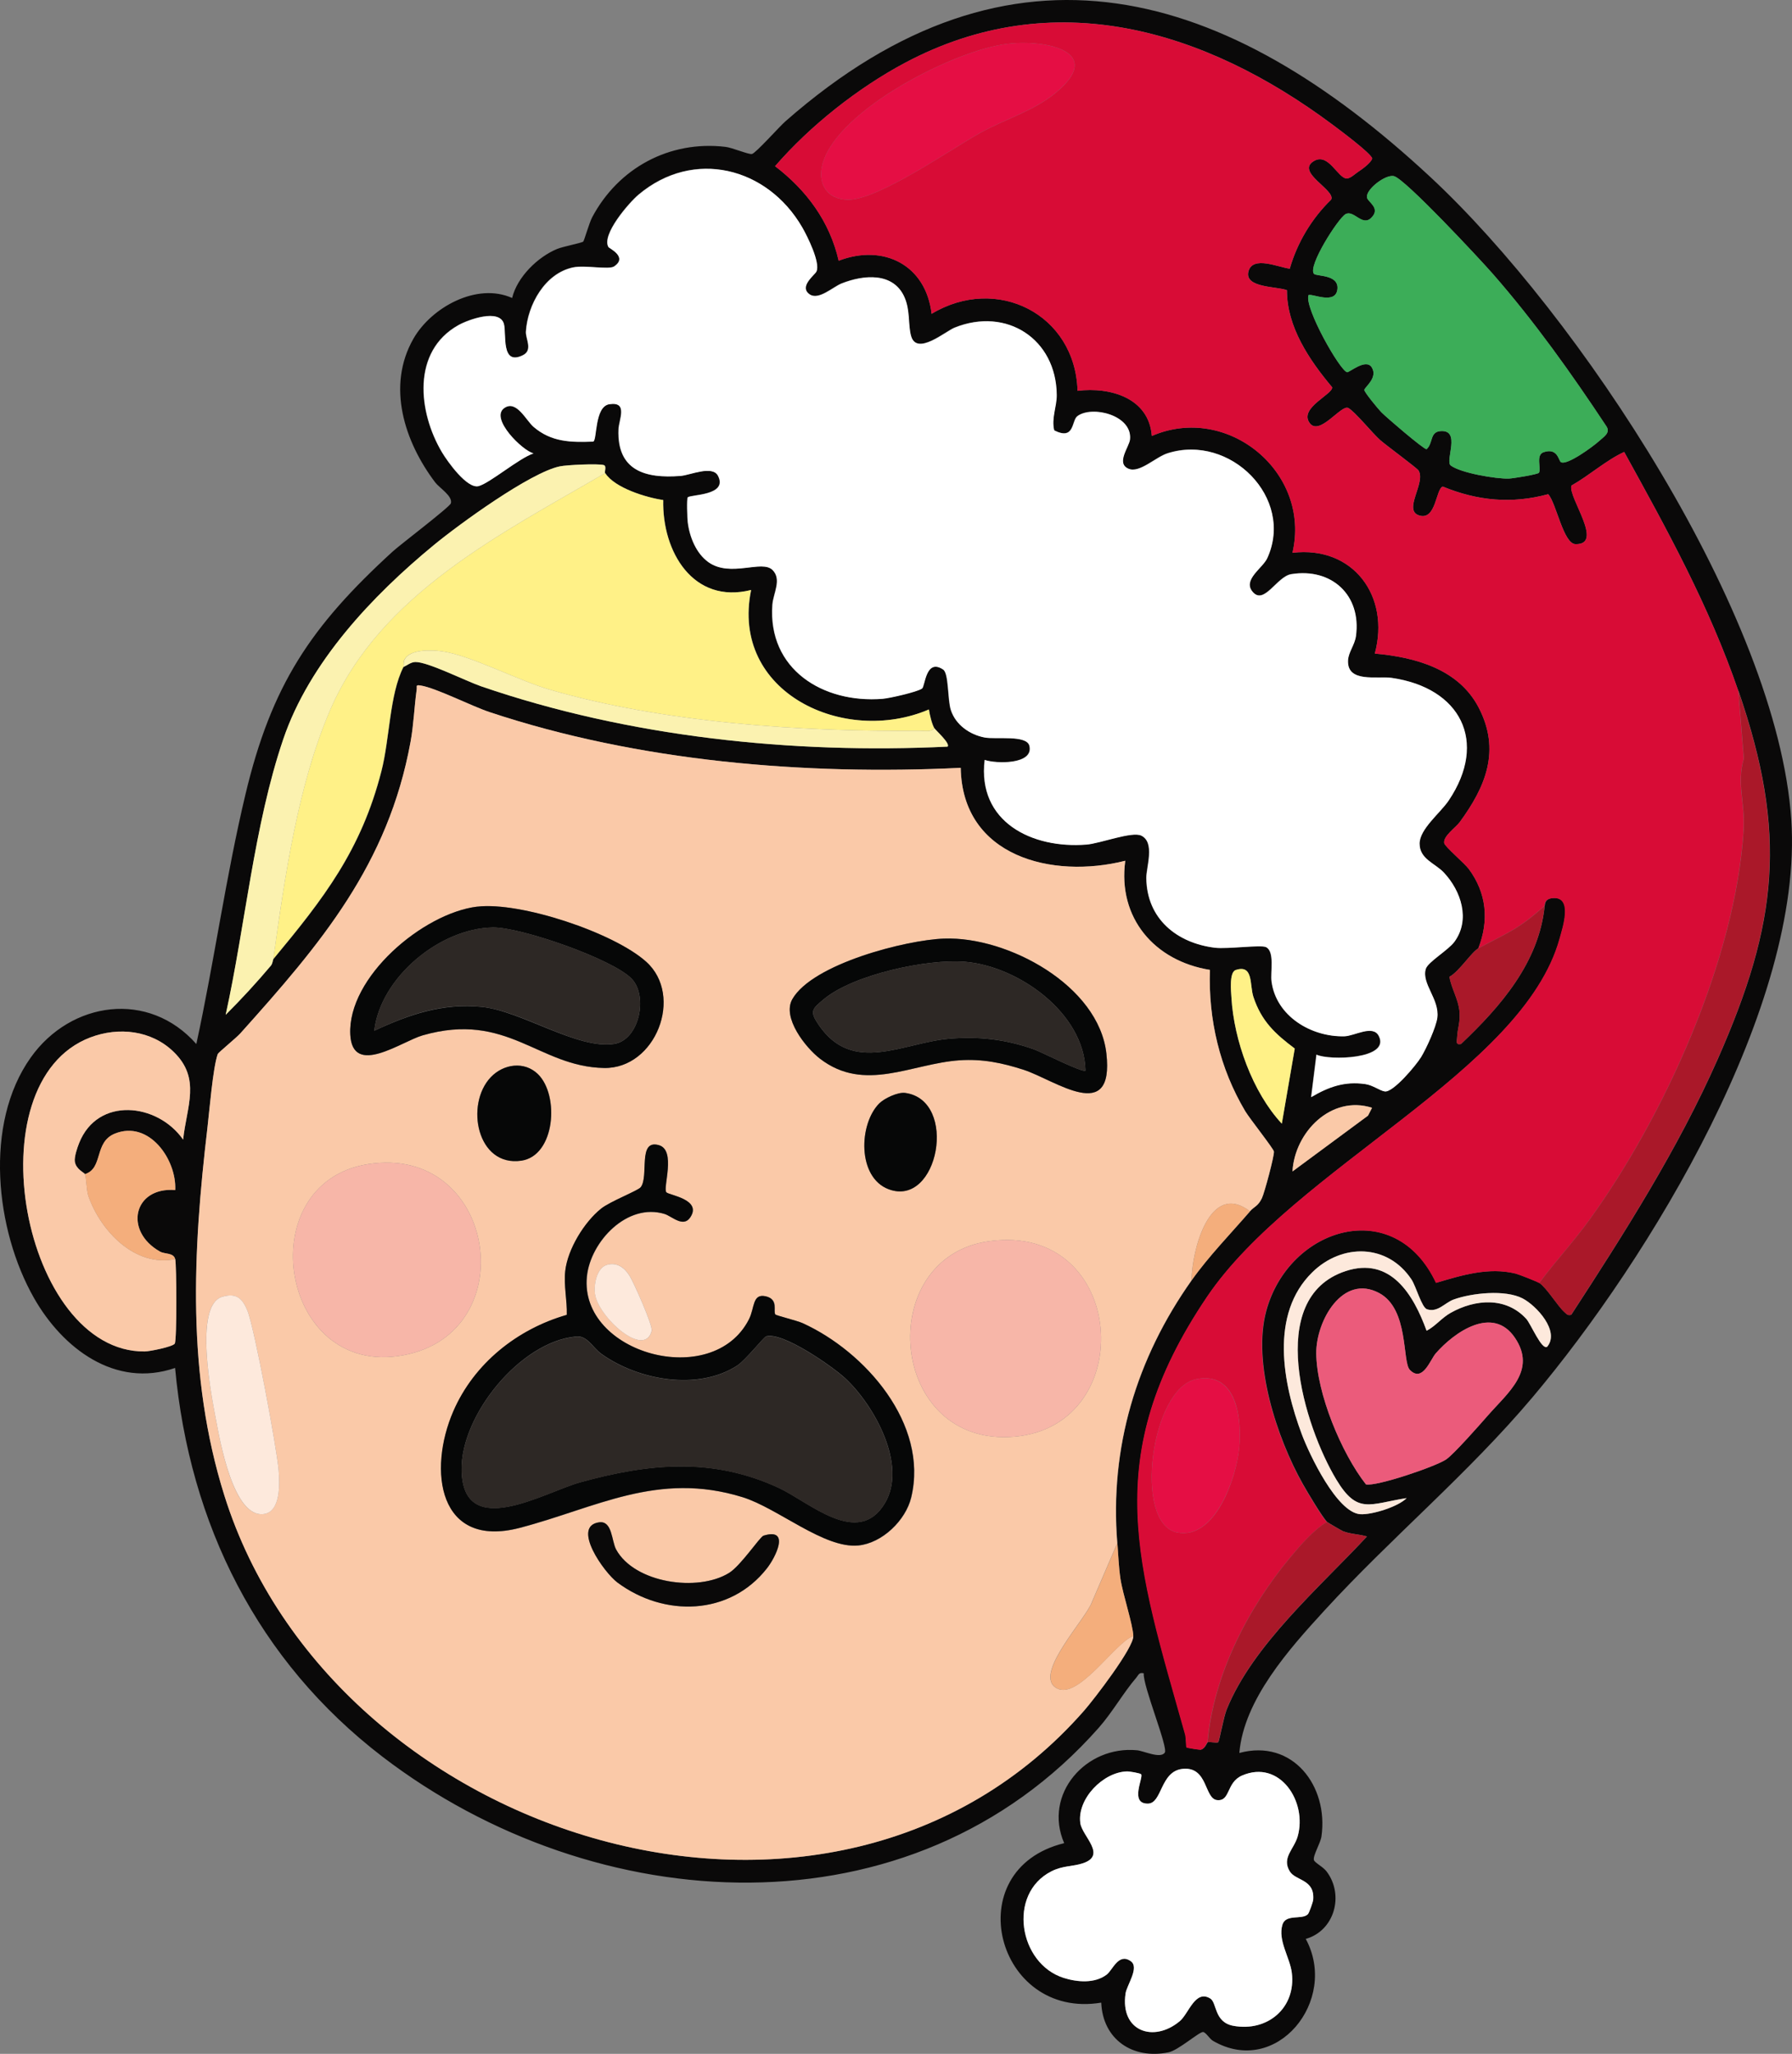 <svg viewBox="0 0 324.02 371.3" xmlns="http://www.w3.org/2000/svg" data-sanitized-data-name="Livello 2" data-name="Livello 2" id="Livello_2">
  <rect x="0" y="0" width="324.02" height="371.3" fill="#808080" stroke="none"/>
  <defs>
    <style>
      .cls-1 {
        fill: #aa1829;
      }

      .cls-2 {
        fill: #e50e44;
      }

      .cls-3 {
        fill: #3cad58;
      }

      .cls-4 {
        fill: #d80c36;
      }

      .cls-5 {
        fill: #2d2825;
      }

      .cls-6 {
        fill: #0a0909;
      }

      .cls-7 {
        fill: #fbf2b0;
      }

      .cls-8 {
        fill: #f7b6a8;
      }

      .cls-9 {
        fill: #fff;
      }

      .cls-10 {
        fill: #fac9a8;
      }

      .cls-11 {
        fill: #fde9dc;
      }

      .cls-12 {
        fill: #f4ae7c;
      }

      .cls-13 {
        fill: #fff187;
      }

      .cls-14 {
        fill: #eb5b7b;
      }

      .cls-15 {
        fill: #060707;
      }
    </style>
  </defs>
  <g data-sanitized-data-name="Livello 1" data-name="Livello 1" id="Livello_1-2">
    <g>
      <path d="M224.11,316.9c9.62-2.59,16.13,5.99,14.83,15.08-.18,1.27-1.59,3.51-1.36,4.29.14.48,1.65,1.21,2.29,2.06,3.22,4.26,1.43,10.72-3.77,12.19,6.01,11.1-5.29,25.1-16.77,18.43-.61-.35-1.26-1.51-1.78-1.6-.64-.11-4.49,3.32-6.28,3.68-6.45,1.32-11.87-2.32-12.15-8.99-19.01,3.16-26.07-24.08-6.7-28.83-3.84-8.85,3.95-17.71,13.2-16.79,1.2.12,4.19,1.57,4.99.43.66-.93-4.01-12.13-3.8-14.35-.89-.21-.93.3-1.36.8-2.29,2.66-4.31,6.25-6.78,9.05-33.83,38.25-91.12,34.66-129.53,5.22-22.54-17.28-34.87-42.02-37.48-70.27-10.85,3.73-20.36-3.58-25.51-12.64-6.98-12.26-9.11-31.5-.59-43.48,7.24-10.19,21.33-12.21,29.94-2.44,3.25-14.95,5.33-30.24,8.88-45.12,4.71-19.77,11.78-30.35,26.63-43.92,1.45-1.32,10.35-8.06,10.52-8.72.34-1.31-2.05-2.75-2.83-3.76-5.57-7.36-8.85-17.42-3.94-26,3.23-5.65,11.46-10.21,17.84-7.35.91-3.76,4.58-7.4,8.17-8.88.95-.39,4.48-1.1,4.69-1.31.17-.17,1.08-3.39,1.61-4.39,4.72-8.9,13.96-13.94,24.11-12.74,1.21.14,4.2,1.41,4.78,1.29.68-.13,4.99-4.98,6.06-5.91,41.03-36.04,79.84-24.11,116.62,10.08,26.77,24.88,62.76,79.22,65.25,116.17,2.26,33.6-25.63,79.32-46.77,104.4-11.79,13.98-25.52,25.33-37.69,38.62-6.36,6.95-14.51,16.06-15.34,25.69h.02ZM314.32,124.9c-5.28-15.37-12.82-29.03-20.64-43.2-3.34,1.55-6.26,4.23-9.54,6.08-.67,2.08,6,10.71.74,10.59-2.2-.05-3.47-7.42-4.94-9.03-6.59,1.79-12.79,1.2-19.06-1.38-1.27.38-1.19,6.23-4.3,5.21-2.93-.96,1.27-5.89-.08-8.11-.28-.46-5.89-4.57-6.96-5.52-1.38-1.23-4.61-5.21-5.76-5.79-1.27-.65-5.22,5.19-6.99,2.7-1.94-2.74,4.31-5.2,4.08-6.45-4.11-4.89-8.2-10.92-8.17-17.54-1.84-.71-7.77-.39-6.95-3.42.77-2.86,5.39-.73,7.46-.47,1.35-4.71,3.97-9.08,7.48-12.48.89-1.72-6.45-4.94-3.15-6.96,2.67-1.64,4.36,3.14,5.99,3.13.66,0,1.53-.87,2.12-1.25.64-.42,2.25-1.57,2.47-2.36-.14-.89-6.07-5.29-7.27-6.19-23.01-17.13-50.36-25.39-77.22-11.1-8.51,4.53-17.2,11.41-23.48,18.68,5.71,4.36,9.88,10.01,11.5,17.09,8.1-3.1,15.78.75,16.8,9.6,11.76-7.09,25.99.02,26.39,13.92,5.96-.73,12.92,1.31,13.43,8.16,13.68-5.93,28.84,6.55,25.43,21.12,10.98-1.31,17.7,7.85,14.89,18.22,7.3.65,15.16,2.78,18.79,9.78,4,7.73,1.26,14.3-3.45,20.71-.7.95-3.03,2.54-2.79,3.78.13.65,3.66,3.62,4.44,4.67,3.24,4.37,3.69,9.35,1.72,14.36-1.21.65-3.5,4.24-5.22,5.13.36,2.12,1.6,4.02,1.81,6.2.2,2.01-.36,3.11-.42,4.76-.03.72-.33,1.39.71,1.19,7.12-6.74,14.1-14.73,15.12-24.96.11-.1-.17-1.4,1.73-1.44,3.37-.07,1.56,5.33,1.02,7.3-6.64,24.08-48.03,41.46-63.79,64.83-19.61,29.07-12.53,48.43-3.94,79.05.18.66.14,2.26.26,2.38.09.09,2.35.45,2.55.41.75-.13,1.12-1.28,1.25-1.33.4-.15,1.66.21,1.9-.02.22-.22.97-4.53,1.53-5.91,4.72-11.69,16.92-22.18,25.36-31.27-1.39-.43-2.94-.41-4.32-.95-.27-.11-2.76-1.57-2.88-1.68-.88-.88-3.63-5.51-4.4-6.88-4.68-8.32-9.14-21.87-6.61-31.25,4.11-15.22,23.26-21.01,30.72-5.1,4.65-1.38,9.5-2.88,14.39-1.68.6.15,3.91,1.45,4.29,1.71,1.37.94,3.3,4.2,4.55,5.29.42.37.54.62,1.2.46,9.67-14.87,19.29-29.94,26.49-46.23,10.89-24.66,12.63-40.75,3.75-66.56h-.03ZM190.58,77.79c-.54-2.18.47-4.33.45-6.4-.09-10.12-9.04-15.96-18.45-12.18-1.67.67-6.85,5.15-7.88,1.52-.58-2.04-.13-4.54-1.18-6.98-2-4.63-7.42-4.1-11.39-2.52-1.57.63-4.16,3.1-5.79,1.95-1.98-1.41.93-3.47,1.24-4.12.75-1.59-1.64-6.38-2.57-7.99-6.29-10.87-19.64-14.27-29.58-5.9-1.71,1.44-6.76,7.25-5.44,9.49.13.21,3.58,1.79,1.01,3.49-.95.63-5.22-.27-7.38.17-5.1,1.05-8.25,6.75-8.56,11.6-.08,1.28,1.31,3.35-.53,4.27-4.04,2.01-2.95-3.9-3.46-5.67-.79-2.78-6.39-.78-8.21.24-8.46,4.73-7.3,15.69-2.99,22.96,1.02,1.71,4.51,6.68,6.61,6.14s7.38-5.09,9.96-5.92c-1.97-.45-7.96-6.3-5.31-8.19,2.19-1.56,3.94,2.23,5.31,3.4,3.2,2.75,6.71,2.82,10.76,2.66.76-.13.2-6.35,2.94-6.76,3.45-.52,1.73,2.78,1.66,4.57-.28,7.37,4.74,8.92,11.26,8.39,1.71-.14,5.74-1.97,6.74,0,1.84,3.62-5.02,3.34-5.48,3.89-.2.23-.09,3.73,0,4.46.32,2.66,1.51,5.68,3.77,7.27,3.99,2.8,9.64-.52,11.56,1.39,1.73,1.72.14,4.21-.02,6.27-.87,11.68,9.13,17.88,19.9,17.02,1.27-.1,6.29-1.24,7.15-1.86.56-.4.64-5.54,3.81-3.44,1.07.7.78,5.42,1.41,7.34.86,2.66,3.41,4.44,6.09,4.95,2.05.39,7.62-.53,8.11,1.52.82,3.39-6,3.27-8.09,2.54-1.36,11.22,8.57,16.08,18.41,15.3,2.48-.2,8.22-2.43,9.9-1.62,2.55,1.23.9,5.67.92,7.68.08,7.35,5.5,11.76,12.41,12.59,2.22.27,8.3-.57,9.23-.11,1.61.79.78,4.51,1,6.2.82,6.28,7.16,10.07,13.15,9.92,1.85-.04,5.17-2.18,6.25-.04,2.13,4.21-9.02,4.45-11.28,3.36l-.96,7.68c3.15-1.86,6.04-2.9,9.79-2.36,1.38.2,2.62,1.2,3.52,1.33,1.5.21,5.64-4.73,6.56-6.21s2.74-5.45,2.94-7.14c.41-3.34-2.89-6.12-2.09-8.8.37-1.24,4.06-3.37,5.18-4.91,2.92-3.98,1.23-9.17-1.9-12.5-1.6-1.71-4.41-2.45-4.4-5.26.01-2.63,3.75-5.54,5.25-7.76,7.21-10.7,2.1-20.4-10.29-22.18-2.61-.37-8.09.96-7.9-3.17.07-1.44,1.22-2.8,1.43-4.37,1.03-7.41-4.38-12.4-11.69-11.21-2.61.42-4.93,5.74-7.03,3.13-1.75-2.17,1.86-4.22,2.69-6.03,4.96-10.88-6.69-22.54-18-18.96-2.2.7-5.08,3.65-7.08,2.8-2.35-.99.12-3.94.26-5.32.44-4.38-6.83-6.16-9.49-4.2-1.12.82-.44,4.5-4.26,2.56l.05.03ZM282.24,83.55c1.1.66,5.94-2.93,6.87-3.79.82-.76,2.17-1.5,1.34-2.71-6.31-9.53-12.98-18.92-20.51-27.52-2.32-2.65-15.79-17.11-17.87-17.68-1.53-.42-5.28,2.5-4.88,3.92.23.83,2.51,1.81.79,3.57s-3.17-1.46-4.68-.63c-1.32.73-6.89,9.42-5.72,10.79.42.49,4.45.07,4.25,2.69-.23,3.07-4.77.74-5.25,1.19-.7,2.37,5.7,13.61,6.99,13.91.39.09,3.4-2.56,4.46-.88,1.16,1.84-1.21,3.51-1.34,4.07-.08.34,2.52,3.48,3.07,4.04.83.85,7.66,6.72,8.18,6.69,1.22-1.06.55-3.11,2.5-3.27,3.83-.31.78,5.37,1.87,6.21,1.77,1.35,8.19,2.45,10.51,2.37.76-.02,5.27-.76,5.44-1.05.46-.75-.63-3.23.85-3.72,2.56-.85,2.69,1.54,3.13,1.8ZM109.42,85.54c-.16-.24.35-1.31-.26-1.47-1.06-.28-6.62-.03-7.92.24-5.36,1.11-18.19,10.45-22.75,14.2-11.16,9.18-22.54,21.23-27.26,35.13-5.3,15.61-6.87,33.7-10.41,49.82,2.8-2.79,5.6-5.83,8.17-8.88.35-.41.35-1.06.46-1.2,9.1-10.96,15.87-19.66,19.54-33.98,1.52-5.93,1.44-13.8,3.98-18.82.69-.31,1.33-.88,2.14-.9,2.23-.05,9.19,3.46,11.89,4.39,26.65,9.16,56.23,12.26,84.34,10.91.61-.52-2.19-3-2.4-3.36-.43-.75-.84-2.44-.96-3.36-15.28,6.56-35.95-3.02-32.15-21.6-10.47,2.63-16.11-6.92-15.89-16.26-3.04-.44-8.74-2.16-10.49-4.86h-.03ZM226.02,218.98c.74-.86,1.46-.88,2.17-2.4.46-.99,2.24-7.61,2.16-8.4-.05-.5-4.41-5.99-5.19-7.3-4.59-7.73-6.69-16.54-6.38-25.54-10.01-1.61-16.71-9.38-15.31-19.73-13.2,3.35-29.48-.73-29.75-16.8-28.2,1.37-58.33-1.14-85.18-10.07-3.27-1.09-9.71-4.39-12.47-4.81-.98-.15-.63.1-.72.72-.44,3.15-.54,6.31-1.11,9.46-4.06,22.2-16.26,36.52-30.79,52.72-.71.79-3.98,3.46-4.07,3.72-.87,2.41-1.51,10.31-1.87,13.37-2.64,22.44-3.77,44.63,3.06,66.42,19.58,62.44,110.02,90.78,155.48,38.89,1.75-2,8.94-11.33,8.87-13.45s-1.91-7.55-2.33-10.39c-.31-2.11-.38-4.29-.55-6.41-1.4-17.26,3.44-33.4,13.44-47.52,3.09-4.36,7.06-8.43,10.56-12.48h-.02ZM231.77,203.14l2.34-13.58c-3.57-2.67-6.04-4.96-7.48-9.35-.7-2.14.04-5.92-3.19-4.85-1.21.4-.84,3.86-.78,4.98.45,7.74,3.81,17.1,9.11,22.8h0ZM15.36,212.26c-.13-.28-1.62-.87-1.83-2.26-.13-.85.44-2.51.78-3.36,3.36-8.44,14.16-7.26,18.8-.62.65-6.04,3.26-11.01-1.68-15.83-4.04-3.94-9.97-4.59-15.1-2.64-21.45,8.16-12.13,56.97,9.83,56.77.9,0,5.09-.85,5.44-1.42.4-.65.33-14.3.08-15.28-.3-1.18-1.87-.86-2.73-1.35-6.58-3.68-4.86-11.73,2.74-11.13.27-5.52-4.74-12.7-10.92-10.2-3.8,1.54-2.05,6.27-5.4,7.32h-.01ZM248.09,200.26c-7.4-2.36-14,4.44-14.39,11.51l13.66-10.09.73-1.43h0ZM279.76,243.46c2.32-2.81-1.95-7.44-4.45-8.73-3.14-1.63-9.19-1-12.47.2-1.61.58-2.87,2.4-4.82,1.76-.95-.31-1.98-4.13-2.8-5.38-4.31-6.5-12.57-6.57-17.94-1.3-7.74,7.59-5.33,20.12-1.89,29.29,1.38,3.68,6.35,14.15,10.56,14.44,2.12.15,6.91-1.37,8.39-2.91-6.71,1.04-8.88,3.04-12.72-3.36-5.73-9.54-13.06-32.84,1.69-37.68,8.12-2.67,12.25,4.23,14.64,10.79,1.66-.86,2.69-2.31,4.4-3.27,4.39-2.45,9.92-2.91,13.6,1.09.85.92,2.82,5.78,3.81,5.06h0ZM254.93,247.66c-1.44-1.46-.12-10.97-5.54-13.89-6.63-3.57-11.43,5.05-11.39,10.87.05,7.25,4.56,18.08,8.98,23.71,1.81.44,12.63-3.22,14.52-4.52,1.41-.98,6.04-6.24,7.48-7.88,3.68-4.21,8.92-8.19,4.95-14.09-3.98-5.92-10.93-1.08-14.32,2.8-1.01,1.16-2.38,5.34-4.68,3h0ZM236.47,346.07c.24-.24.94-2.24.97-2.64.29-3.74-3.18-3.37-4.25-5.13-1.48-2.46.77-3.96,1.44-6.3,1.78-6.25-3.21-13.97-10.05-11.01-2.89,1.25-2.12,4.65-4.48,4.45s-1.64-6.12-6.27-5.65c-4.08.42-3.67,6.26-6.28,6.28-3.36.04-.78-4.69-1.22-5.3-.14-.2-2.1-.54-2.6-.52-4.31.14-9,4.97-8.4,9.34.32,2.37,4.86,5.79.48,7.26-1.84.62-3.64.4-5.73,1.47-7.98,4.07-5.88,16.69,2.25,19.26,2.44.77,5.61,1.05,7.77-.6,1.08-.82,2.14-4,4.36-2.42,1.6,1.14-.73,4.33-.95,5.83-1.01,6.84,5.07,8.97,9.8,5.01,1.63-1.36,2.79-5.78,5.52-4.1,1.22.75.66,4.29,4.18,4.94,6.19,1.13,11.35-3.27,10.56-9.6-.34-2.77-2.55-5.82-1.7-8.67.6-2.01,3.54-.85,4.59-1.89h.01Z" class="cls-6"></path>
      <path d="M204.91,295.78c.07,2.12-7.12,11.45-8.87,13.45-45.46,51.89-135.9,23.55-155.48-38.89-6.83-21.79-5.71-43.98-3.06-66.42.36-3.06,1-10.96,1.87-13.37.09-.26,3.36-2.93,4.07-3.72,14.54-16.19,26.74-30.51,30.79-52.72.58-3.15.67-6.31,1.11-9.46.09-.62-.27-.87.72-.72,2.76.43,9.2,3.73,12.47,4.81,26.85,8.93,56.98,11.44,85.18,10.07.28,16.07,16.55,20.14,29.75,16.8-1.4,10.35,5.3,18.12,15.31,19.73-.31,9,1.79,17.81,6.38,25.54.78,1.31,5.14,6.8,5.19,7.3.08.79-1.7,7.41-2.16,8.4-.7,1.51-1.42,1.53-2.17,2.4-7.34-5.6-10.52,7.21-10.56,12.48-10,14.12-14.84,30.26-13.44,47.52l-4.55,10.57c-1,2.99-10.23,12.61-6.78,15.4,3.89,3.13,10.88-8.06,14.2-9.17h.03ZM86.28,163.91c-9.76,1.18-23.47,12.72-22.95,23.13.39,7.74,9.28,1.23,13.09.14,15.3-4.39,20.92,5.67,32.78,5.9,9.35.18,14.49-13.05,7.64-19.2-5.87-5.28-22.77-10.9-30.57-9.96h0ZM170.74,169.68c-6.94.24-23.8,4.58-27.46,10.94-1.91,3.33,2.37,8.76,4.99,10.77,8.08,6.22,16.54.88,25.27.29,4.1-.28,7.71.46,11.59,1.73,5.67,1.85,16.38,9.98,14.93-2.94-1.38-12.33-17.86-21.19-29.31-20.79h0ZM97.26,194.18c-2.46-2.39-6.21-1.84-8.5.54-4.72,4.91-2.52,16.29,5.51,15.11,6.13-.9,6.92-11.83,2.99-15.65ZM159,199.46c-3.73,3.71-4.02,13.38,1.67,15.53,9.02,3.4,12.66-16.11,2.99-17.41-1.31-.18-3.75.98-4.66,1.88ZM120.51,215.56c-.69-.79,1.82-7.61-1.35-8.52-3.9-1.12-1.75,5.6-3.28,7.6-.48.62-5.52,2.56-7.16,3.87-3.06,2.44-6.06,7.33-6.49,11.27-.3,2.66.36,5.3.28,7.94-8.96,2.58-16.76,8.78-20.51,17.41-4.65,10.69-2.72,24.93,11.98,21.1,13.78-3.59,24.95-10.31,40.31-5.55,6.4,1.98,14.75,9.32,20.92,8.73,4.33-.42,8.57-4.54,9.57-8.68,3.2-13.3-8.36-26.4-19.65-31.52-1.03-.46-4.75-1.36-4.91-1.56-.45-.57.73-2.75-1.77-3.29s-1.96,2.11-3,4.16c-6.56,12.9-30.69,6.18-29.31-7.72.63-6.33,7.33-13.42,14.08-11.31,1.29.4,3.34,2.51,4.61.61,2.19-3.26-3.86-4.02-4.29-4.52l-.03-.02ZM66.58,210.45c-21.85,3.42-15.92,39.91,7.44,34.32,20.69-4.95,15.32-37.88-7.44-34.32h0ZM178.88,224.38c-21.06,2.89-18.31,37.41,4.62,35.34,22.65-2.05,20.21-38.74-4.62-35.34ZM109.76,228.66c-1.9.54-2.41,3.63-2.16,5.31.6,4.12,8.93,11.71,10.25,6.62.23-.9-3.27-8.78-4.01-9.96-.91-1.44-2.25-2.49-4.07-1.97h0ZM40.17,234.44c-5.19,1.55-1.91,18.06-1.15,22.07s3.16,17.99,8.7,17.2c3.09-.44,2.85-5.6,2.66-7.92-.32-3.96-4.4-25.9-5.66-28.9-.91-2.17-2.02-3.2-4.55-2.45h0ZM108.33,275.21c-5.04.71.88,9.07,3.33,10.89,8.44,6.28,20.29,6.02,27.02-2.57,1.56-2,4.29-7.42-.61-5.91-.67.21-4.09,5.41-6.24,6.74-5.68,3.51-17.1,1.83-20.42-4.24-.83-1.51-.66-5.24-3.07-4.91h0Z" class="cls-10"></path>
      <path d="M267.29,171.46c1.97-5.01,1.52-9.99-1.72-14.36-.78-1.05-4.32-4.03-4.44-4.67-.24-1.24,2.09-2.84,2.79-3.78,4.71-6.41,7.46-12.98,3.45-20.71-3.62-7-11.48-9.13-18.79-9.78,2.81-10.37-3.91-19.53-14.89-18.22,3.41-14.57-11.76-27.05-25.43-21.12-.51-6.86-7.48-8.9-13.43-8.16-.4-13.89-14.63-21-26.39-13.92-1.02-8.85-8.69-12.7-16.8-9.6-1.63-7.09-5.79-12.73-11.5-17.09,6.28-7.27,14.97-14.15,23.48-18.68,26.85-14.29,54.2-6.03,77.22,11.1,1.2.89,7.14,5.3,7.27,6.19-.22.78-1.83,1.94-2.47,2.36-.59.38-1.46,1.25-2.12,1.25-1.63,0-3.32-4.78-5.99-3.13-3.3,2.03,4.04,5.25,3.15,6.96-3.51,3.4-6.13,7.78-7.48,12.48-2.07-.26-6.69-2.39-7.46.47-.82,3.02,5.11,2.7,6.95,3.42-.02,6.62,4.06,12.64,8.17,17.54.23,1.25-6.02,3.71-4.08,6.45,1.77,2.49,5.72-3.35,6.99-2.7,1.14.59,4.37,4.57,5.76,5.79,1.07.95,6.68,5.06,6.96,5.52,1.35,2.22-2.85,7.14.08,8.11,3.11,1.02,3.03-4.82,4.3-5.21,6.27,2.58,12.47,3.16,19.06,1.38,1.46,1.61,2.74,8.98,4.94,9.03,5.26.12-1.4-8.52-.74-10.59,3.28-1.85,6.2-4.54,9.54-6.08,7.82,14.17,15.36,27.83,20.64,43.2l.99,12.25c-1.33,4.52.27,8.02-.04,12.95-1.45,23.3-14.35,51.74-27.92,70.48-2.85,3.94-6.14,7.48-9.03,11.37-.38-.26-3.69-1.56-4.29-1.71-4.89-1.2-9.74.3-14.39,1.68-7.46-15.91-26.61-10.12-30.72,5.1-2.53,9.39,1.93,22.93,6.61,31.25.77,1.37,3.52,6,4.4,6.88-2.39,1.4-4.88,4.3-6.71,6.49-7.67,9.24-13.82,21.27-14.89,33.35-.12.05-.49,1.2-1.25,1.33-.2.03-2.46-.32-2.55-.41-.11-.12-.07-1.72-.26-2.38-8.59-30.61-15.66-49.98,3.94-79.05,15.76-23.37,57.15-40.74,63.79-64.83.54-1.97,2.35-7.37-1.02-7.3-1.9.04-1.61,1.33-1.73,1.44-4.92,4.36-6.43,4.69-12,7.68l.05-.02ZM182.25,7.91c-9.5,1.08-30.78,11.87-33.51,21.69-.97,3.5.69,6.45,4.58,6.5,5.46.08,18.56-9.11,23.92-12.08,4.37-2.43,9.61-3.95,13.51-7.13,9.21-7.5-1.46-9.78-8.49-8.98h-.01ZM216.3,249.33c-8.25,1.67-11.42,26.14-3.46,27.72,6.9,1.37,10.68-9.84,11.21-15.17s-.37-14.05-7.75-12.55h0Z" class="cls-4"></path>
      <path d="M190.58,77.79c3.82,1.94,3.14-1.74,4.26-2.56,2.66-1.95,9.93-.17,9.49,4.2-.14,1.38-2.61,4.33-.26,5.32,2,.85,4.88-2.11,7.08-2.8,11.3-3.58,22.96,8.08,18,18.96-.83,1.81-4.44,3.87-2.69,6.03,2.1,2.61,4.42-2.71,7.03-3.13,7.3-1.19,12.72,3.8,11.69,11.21-.22,1.57-1.37,2.93-1.43,4.37-.19,4.13,5.28,2.79,7.9,3.17,12.4,1.78,17.5,11.48,10.29,22.18-1.5,2.23-5.24,5.13-5.25,7.76-.01,2.81,2.79,3.55,4.4,5.26,3.12,3.33,4.82,8.52,1.9,12.5-1.13,1.54-4.81,3.66-5.18,4.91-.8,2.68,2.5,5.46,2.09,8.8-.21,1.68-1.99,5.6-2.94,7.14s-5.05,6.42-6.56,6.21c-.9-.13-2.14-1.13-3.52-1.33-3.75-.54-6.64.5-9.79,2.36l.96-7.68c2.26,1.09,13.42.86,11.28-3.36-1.08-2.13-4.4,0-6.25.04-5.99.14-12.33-3.64-13.15-9.92-.22-1.69.61-5.41-1-6.2-.93-.46-7.01.38-9.23.11-6.91-.84-12.33-5.24-12.41-12.59-.02-2,1.63-6.44-.92-7.68-1.68-.81-7.42,1.42-9.9,1.62-9.85.79-19.77-4.08-18.41-15.3,2.09.73,8.91.85,8.09-2.54-.49-2.04-6.06-1.13-8.11-1.52-2.69-.51-5.23-2.29-6.09-4.95-.63-1.93-.34-6.64-1.41-7.34-3.17-2.09-3.25,3.05-3.81,3.44-.87.62-5.88,1.76-7.15,1.86-10.77.85-20.77-5.35-19.9-17.02.15-2.06,1.74-4.55.02-6.27-1.92-1.92-7.57,1.4-11.56-1.39-2.26-1.59-3.45-4.61-3.77-7.27-.09-.73-.2-4.23,0-4.46.46-.55,7.32-.27,5.48-3.89-1-1.98-5.02-.15-6.74,0-6.52.53-11.54-1.02-11.26-8.39.07-1.79,1.78-5.09-1.66-4.57-2.74.41-2.18,6.63-2.94,6.76-4.06.16-7.56.08-10.76-2.66-1.36-1.17-3.11-4.96-5.31-3.4-2.65,1.88,3.34,7.74,5.31,8.19-2.58.82-7.94,5.4-9.96,5.92s-5.6-4.43-6.61-6.14c-4.31-7.27-5.47-18.23,2.99-22.96,1.82-1.02,7.42-3.02,8.21-.24.5,1.77-.59,7.68,3.46,5.67,1.84-.92.44-2.99.53-4.27.31-4.85,3.46-10.55,8.56-11.6,2.16-.44,6.42.46,7.38-.17,2.56-1.7-.89-3.28-1.01-3.49-1.33-2.24,3.73-8.06,5.44-9.49,9.94-8.37,23.29-4.96,29.58,5.9.93,1.61,3.32,6.4,2.57,7.99-.31.65-3.22,2.72-1.24,4.12,1.63,1.16,4.22-1.32,5.79-1.95,3.97-1.58,9.39-2.1,11.39,2.52,1.05,2.44.6,4.94,1.18,6.98,1.04,3.62,6.22-.85,7.88-1.52,9.41-3.78,18.37,2.06,18.45,12.18.02,2.07-1,4.23-.45,6.4l-.05-.03Z" class="cls-9"></path>
      <path d="M109.42,85.54c1.75,2.7,7.46,4.42,10.49,4.86-.22,9.34,5.42,18.89,15.89,16.26-3.8,18.58,16.87,28.15,32.15,21.6.13.92.53,2.61.96,3.36-.5.8-1.82.48-2.63.49-21.4.22-46.39-1.46-66.95-7.45-5.67-1.65-14.37-6.24-19.48-6.92-1.88-.25-5.6-.4-6.68,1.42-.31.52-.13,1.2-.24,1.42-2.53,5.02-2.46,12.89-3.98,18.82-3.66,14.32-10.44,23.02-19.54,33.98,2.04-14.62,4.44-31.51,10.32-45.11,9.07-20.97,31.01-31.85,49.66-42.73h.03Z" class="cls-13"></path>
      <path d="M236.47,346.07c-1.05,1.04-3.99-.12-4.59,1.89-.85,2.85,1.35,5.9,1.7,8.67.79,6.33-4.37,10.73-10.56,9.6-3.51-.64-2.95-4.18-4.18-4.94-2.73-1.68-3.89,2.74-5.52,4.1-4.73,3.96-10.81,1.83-9.8-5.01.22-1.5,2.55-4.69.95-5.83-2.22-1.58-3.28,1.6-4.36,2.42-2.16,1.64-5.33,1.37-7.77.6-8.12-2.57-10.22-15.19-2.25-19.26,2.09-1.07,3.89-.85,5.73-1.47,4.38-1.47-.16-4.89-.48-7.26-.6-4.37,4.1-9.2,8.4-9.34.5-.02,2.46.32,2.6.52.43.61-2.14,5.34,1.22,5.3,2.61-.03,2.2-5.87,6.28-6.28,4.64-.47,3.86,5.44,6.27,5.65s1.6-3.2,4.48-4.45c6.84-2.96,11.83,4.76,10.05,11.01-.67,2.34-2.92,3.85-1.44,6.3,1.06,1.77,4.54,1.39,4.25,5.13-.03.4-.73,2.41-.97,2.64h-.01Z" class="cls-9"></path>
      <path d="M282.24,83.55c-.44-.26-.56-2.66-3.13-1.8-1.47.49-.39,2.97-.85,3.72-.18.29-4.68,1.02-5.44,1.05-2.32.07-8.75-1.02-10.51-2.37-1.09-.84,1.96-6.52-1.87-6.21-1.95.16-1.28,2.21-2.5,3.27-.53.03-7.36-5.84-8.18-6.69-.55-.56-3.14-3.7-3.07-4.04.13-.56,2.5-2.23,1.34-4.07-1.06-1.68-4.07.97-4.46.88-1.29-.3-7.69-11.54-6.99-13.91.48-.46,5.01,1.88,5.25-1.19.2-2.61-3.83-2.2-4.25-2.69-1.17-1.37,4.4-10.07,5.72-10.79,1.51-.83,3.04,2.31,4.68.63s-.56-2.74-.79-3.57c-.4-1.42,3.35-4.34,4.88-3.92,2.08.57,15.56,15.04,17.87,17.68,7.53,8.61,14.2,17.99,20.51,27.52.83,1.21-.52,1.95-1.34,2.71-.93.86-5.77,4.45-6.87,3.79Z" class="cls-3"></path>
      <path d="M31.68,227.62c.25.98.32,14.63-.08,15.28-.35.57-4.54,1.41-5.44,1.42-21.96.2-31.28-48.61-9.83-56.77,5.13-1.95,11.06-1.31,15.1,2.64,4.94,4.82,2.33,9.8,1.68,15.83-4.64-6.64-15.45-7.81-18.8.62-.34.85-.9,2.51-.78,3.36.21,1.39,1.7,1.98,1.83,2.26.28.6.26,2.9.62,3.94,2.19,6.33,8.44,12.93,15.7,11.42h0Z" class="cls-10"></path>
      <path d="M254.93,247.66c2.3,2.34,3.67-1.84,4.68-3,3.39-3.88,10.34-8.73,14.32-2.8,3.97,5.9-1.27,9.88-4.95,14.09-1.43,1.64-6.06,6.9-7.48,7.88-1.89,1.3-12.7,4.96-14.52,4.52-4.42-5.63-8.93-16.46-8.98-23.71-.04-5.82,4.75-14.44,11.39-10.87,5.42,2.92,4.11,12.44,5.54,13.89h0Z" class="cls-14"></path>
      <path d="M49.43,173.38c-.12.14-.12.79-.46,1.2-2.57,3.05-5.37,6.09-8.17,8.88,3.55-16.11,5.11-34.21,10.41-49.82,4.72-13.9,16.1-25.95,27.26-35.13,4.56-3.75,17.39-13.09,22.75-14.2,1.3-.27,6.87-.52,7.92-.24.61.16.11,1.23.26,1.47-18.65,10.88-40.59,21.76-49.66,42.73-5.88,13.61-8.29,30.49-10.32,45.11h.01Z" class="cls-7"></path>
      <path d="M314.32,124.9c8.87,25.82,7.14,41.91-3.75,66.56-7.2,16.29-16.81,31.36-26.49,46.23-.67.16-.79-.1-1.2-.46-1.24-1.09-3.17-4.35-4.55-5.29,2.89-3.89,6.18-7.43,9.03-11.37,13.57-18.73,26.47-47.18,27.92-70.48.31-4.93-1.29-8.43.04-12.95l-.99-12.25h-.01Z" class="cls-1"></path>
      <path d="M168.92,131.62c.21.36,3,2.84,2.4,3.36-28.11,1.35-57.69-1.75-84.34-10.91-2.7-.93-9.66-4.44-11.89-4.39-.81.02-1.45.59-2.14.9.11-.22-.07-.9.24-1.42,1.07-1.82,4.8-1.67,6.68-1.42,5.1.68,13.81,5.27,19.48,6.92,20.56,5.99,45.55,7.67,66.95,7.45.81,0,2.13.31,2.63-.49h-.01Z" class="cls-7"></path>
      <path d="M239.94,275.14c.12.12,2.6,1.57,2.88,1.68,1.38.55,2.93.53,4.32.95-8.44,9.09-20.65,19.58-25.36,31.27-.56,1.39-1.32,5.7-1.53,5.91-.23.23-1.49-.13-1.9.02,1.07-12.08,7.22-24.11,14.89-33.35,1.82-2.19,4.32-5.09,6.71-6.49h-.01Z" class="cls-1"></path>
      <path d="M279.76,243.46c-.99.72-2.96-4.14-3.81-5.06-3.69-3.99-9.21-3.53-13.6-1.09-1.72.96-2.74,2.4-4.4,3.27-2.39-6.57-6.52-13.46-14.64-10.79-14.75,4.85-7.43,28.14-1.69,37.68,3.84,6.39,6.02,4.4,12.72,3.36-1.48,1.54-6.27,3.05-8.39,2.91-4.21-.29-9.18-10.76-10.56-14.44-3.44-9.17-5.85-21.71,1.89-29.29,5.37-5.27,13.63-5.2,17.94,1.3.83,1.25,1.85,5.07,2.8,5.38,1.95.64,3.21-1.17,4.82-1.76,3.29-1.19,9.34-1.82,12.47-.2,2.5,1.3,6.77,5.92,4.45,8.73h0Z" class="cls-11"></path>
      <path d="M15.36,212.26c3.35-1.05,1.6-5.78,5.4-7.32,6.18-2.5,11.19,4.68,10.92,10.2-7.59-.59-9.32,7.45-2.74,11.13.87.48,2.43.16,2.73,1.35-7.25,1.52-13.5-5.09-15.7-11.42-.36-1.04-.34-3.34-.62-3.94h.01Z" class="cls-12"></path>
      <path d="M279.29,163.78c-1.02,10.22-8,18.21-15.12,24.96-1.04.2-.74-.47-.71-1.19.07-1.65.62-2.75.42-4.76-.21-2.17-1.45-4.08-1.81-6.2,1.72-.89,4.01-4.48,5.22-5.13,5.57-2.99,7.07-3.32,12-7.68h0Z" class="cls-1"></path>
      <path d="M204.91,295.78c-3.33,1.11-10.32,12.29-14.2,9.17-3.45-2.78,5.78-12.4,6.78-15.4l4.55-10.57c.17,2.12.24,4.3.55,6.41.42,2.84,2.27,8.3,2.33,10.39h0Z" class="cls-12"></path>
      <path d="M231.77,203.14c-5.3-5.7-8.65-15.06-9.11-22.8-.07-1.12-.43-4.58.78-4.98,3.23-1.07,2.49,2.71,3.19,4.85,1.45,4.39,3.92,6.68,7.48,9.35l-2.34,13.58h0Z" class="cls-13"></path>
      <path d="M248.09,200.26l-.73,1.43-13.66,10.09c.39-7.08,6.99-13.87,14.39-11.51h0Z" class="cls-10"></path>
      <path d="M226.02,218.98c-3.5,4.05-7.47,8.12-10.56,12.48.04-5.27,3.21-18.08,10.56-12.48Z" class="cls-12"></path>
      <path d="M120.51,215.56c.44.5,6.48,1.26,4.29,4.52-1.27,1.9-3.33-.2-4.61-.61-6.75-2.11-13.45,4.97-14.08,11.31-1.38,13.9,22.75,20.62,29.31,7.72,1.04-2.04.61-4.68,3-4.16s1.32,2.73,1.77,3.29c.16.2,3.89,1.1,4.91,1.56,11.29,5.12,22.85,18.22,19.65,31.52-.99,4.13-5.24,8.26-9.57,8.68-6.17.6-14.52-6.74-20.92-8.73-15.36-4.76-26.53,1.96-40.31,5.55-14.7,3.83-16.63-10.4-11.98-21.1,3.75-8.63,11.55-14.84,20.51-17.41.08-2.64-.57-5.28-.28-7.94.44-3.93,3.43-8.82,6.49-11.27,1.64-1.31,6.69-3.25,7.16-3.87,1.53-1.99-.61-8.72,3.28-7.6,3.18.91.67,7.73,1.35,8.52l.03.02ZM104.04,241.63c-10.02.99-20.76,14.24-20.57,24.14.24,12.91,14.97,3.99,21.43,2.2,12.43-3.44,23.91-4.55,35.88.99,5.53,2.56,14.39,10.91,19.23,2.77,4.1-6.89-1.96-17.7-7.15-22.54-2.31-2.15-11.34-8.46-14.31-7.61-.46.13-3.72,4.3-5.28,5.31-7.13,4.59-17.85,2.62-24.48-2.1-1.72-1.23-2.55-3.4-4.74-3.19v.03Z" class="cls-15"></path>
      <path d="M178.88,224.38c24.83-3.41,27.27,33.28,4.62,35.34-22.92,2.08-25.67-32.45-4.62-35.34Z" class="cls-8"></path>
      <path d="M66.58,210.45c22.76-3.56,28.13,29.37,7.44,34.32-23.36,5.59-29.29-30.91-7.44-34.32h0Z" class="cls-8"></path>
      <path d="M86.28,163.91c7.79-.94,24.7,4.68,30.57,9.96,6.84,6.16,1.71,19.38-7.64,19.2-11.86-.23-17.48-10.29-32.78-5.9-3.81,1.09-12.7,7.6-13.09-.14-.52-10.4,13.19-21.95,22.95-23.13h0ZM67.67,186.34c6.29-2.93,12.32-5.01,19.43-4.31s17.36,7.76,23.97,6.69c4.53-.74,6.14-8.61,3.17-11.75-3.37-3.57-20.15-9.39-25.14-9.3-9.56.17-20.3,9-21.43,18.68h0Z" class="cls-15"></path>
      <path d="M170.74,169.68c11.45-.4,27.93,8.46,29.31,20.79,1.45,12.92-9.26,4.79-14.93,2.94-3.88-1.26-7.48-2-11.59-1.73-8.73.59-17.18,5.93-25.27-.29-2.61-2.01-6.9-7.44-4.99-10.77,3.66-6.37,20.52-10.7,27.46-10.94h0ZM196.27,193.54c-.23-10.44-12.19-18.91-21.84-19.67-6.83-.54-20.05,2.3-25.41,6.72-2.24,1.85-2.68,2.23-.94,4.76,6.15,8.94,15.2,3.16,23.49,2.44,5.41-.47,10.27.11,15.36,1.9,1.29.45,8.88,4.33,9.34,3.85h0Z" class="cls-15"></path>
      <path d="M40.17,234.44c2.54-.76,3.64.27,4.55,2.45,1.26,3,5.34,24.94,5.66,28.9.19,2.32.43,7.49-2.66,7.92-5.54.78-7.96-13.31-8.7-17.2s-4.04-20.52,1.15-22.07Z" class="cls-11"></path>
      <path d="M97.26,194.18c3.93,3.82,3.13,14.75-2.99,15.65-8.02,1.18-10.22-10.2-5.51-15.11,2.28-2.38,6.04-2.93,8.5-.54Z" class="cls-15"></path>
      <path d="M159,199.46c.91-.9,3.35-2.06,4.66-1.88,9.67,1.3,6.03,20.81-2.99,17.41-5.69-2.15-5.4-11.82-1.67-15.53Z" class="cls-15"></path>
      <path d="M108.33,275.21c2.4-.34,2.24,3.4,3.07,4.91,3.32,6.07,14.74,7.75,20.42,4.24,2.15-1.33,5.57-6.53,6.24-6.74,4.9-1.51,2.18,3.92.61,5.91-6.73,8.59-18.58,8.84-27.02,2.57-2.44-1.82-8.37-10.18-3.33-10.89h0Z" class="cls-6"></path>
      <path d="M109.76,228.66c1.82-.52,3.17.54,4.07,1.97.75,1.18,4.25,9.06,4.01,9.96-1.32,5.09-9.65-2.5-10.25-6.62-.25-1.68.27-4.77,2.16-5.31h0Z" class="cls-11"></path>
      <path d="M182.25,7.91c7.03-.8,17.71,1.48,8.49,8.98-3.9,3.18-9.14,4.7-13.51,7.13-5.36,2.98-18.46,12.17-23.92,12.08-3.88-.06-5.55-3-4.58-6.5,2.73-9.82,24.01-20.6,33.51-21.69h.01Z" class="cls-2"></path>
      <path d="M216.3,249.33c7.37-1.49,8.27,7.35,7.75,12.55s-4.31,16.53-11.21,15.17c-7.95-1.58-4.79-26.05,3.46-27.72h0Z" class="cls-2"></path>
      <path d="M104.04,241.63c2.19-.22,3.01,1.96,4.74,3.19,6.63,4.71,17.35,6.69,24.48,2.1,1.56-1.01,4.82-5.18,5.28-5.31,2.97-.85,12,5.46,14.31,7.61,5.19,4.83,11.25,15.65,7.15,22.54-4.84,8.14-13.7-.22-19.23-2.77-11.97-5.54-23.45-4.43-35.88-.99-6.46,1.79-21.19,10.71-21.43-2.2-.18-9.91,10.56-23.15,20.57-24.14v-.03Z" class="cls-5"></path>
      <path d="M67.67,186.34c1.12-9.68,11.87-18.51,21.43-18.68,4.99-.09,21.77,5.74,25.14,9.3,2.97,3.15,1.37,11.02-3.17,11.75-6.62,1.08-16.65-5.97-23.97-6.69s-13.14,1.39-19.43,4.31h0Z" class="cls-5"></path>
      <path d="M196.27,193.54c-.47.48-8.06-3.39-9.34-3.85-5.09-1.8-9.94-2.37-15.36-1.9-8.29.72-17.33,6.5-23.49-2.44-1.74-2.53-1.3-2.91.94-4.76,5.36-4.43,18.58-7.26,25.41-6.72,9.64.76,21.61,9.23,21.84,19.67h0Z" class="cls-5"></path>
    </g>
  </g>
</svg>